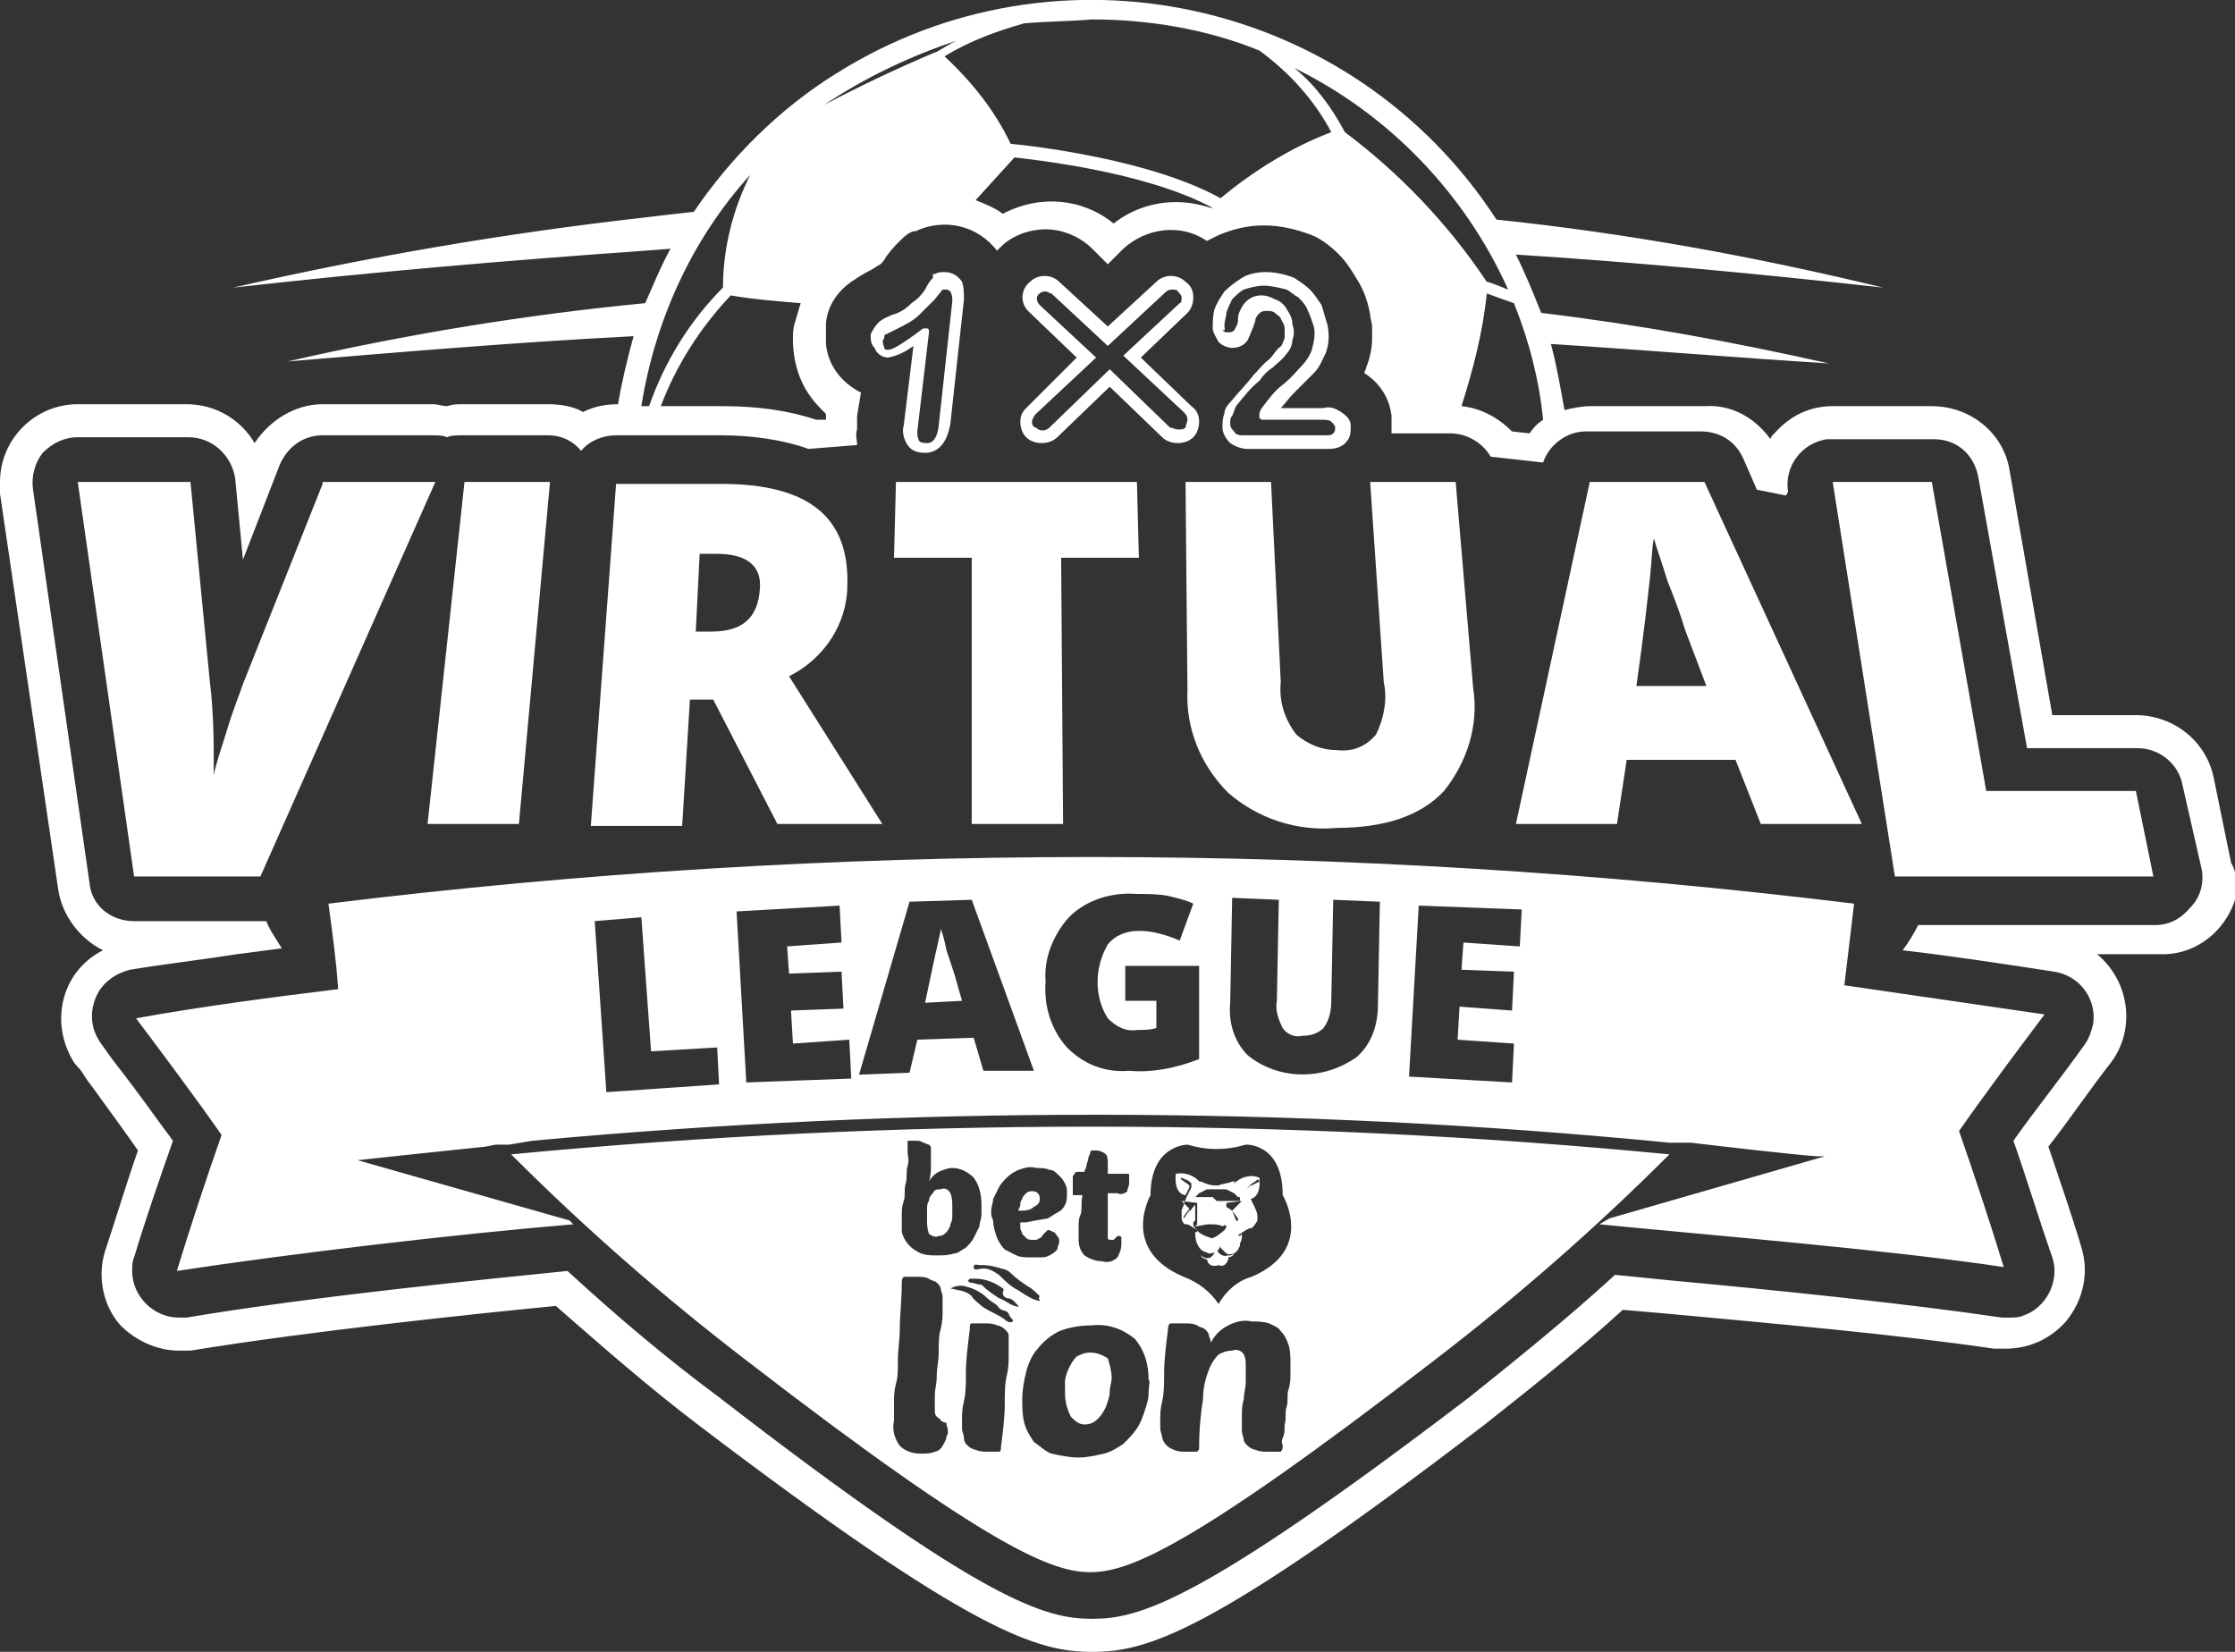 <?xml version="1.0" encoding="utf-8"?>
<!-- Generator: Adobe Illustrator 24.1.3, SVG Export Plug-In . SVG Version: 6.00 Build 0)  -->
<svg version="1.1" id="Layer_1" xmlns="http://www.w3.org/2000/svg" xmlns:xlink="http://www.w3.org/1999/xlink" x="0px" y="0px"
	 width="115px" height="85px" viewBox="0 0 115 85" style="enable-background:new 0 0 115 85;" xml:space="preserve">
<rect x="0" y="0" width="115" height="85" fill="#333333" stroke="none"/>
<style type="text/css">
	.st0{fill:#FFFFFF;}
</style>
<path class="st0" d="M114.8,44.4l-0.9-4.4c-0.4-1.9-2.1-3.2-4-3.2h-4.3l-2.2-12.6c-0.3-1.9-2-3.3-4-3.3h-5.1c-1.2,0-2.2,0.5-3,1.4
	c-0.1,0.1-0.2,0.2-0.2,0.3c-0.8-1.1-2-1.8-3.4-1.7h-5.9c-0.4,0-0.9,0.1-1.3,0.2c-0.2-1.1-0.4-2.3-0.7-3.4c4.7,0.3,9.5,0.7,14.3,1
	c-4.9-1.1-9.8-2-14.8-2.6c-0.4-1-0.8-2-1.3-3c6.3,0.4,12.6,1,18.9,1.7c-6.6-1.6-13.2-2.8-19.9-3.5C69.6-0.1,54.4-3.4,43,3.8
	c-2.9,1.8-5.4,4.3-7.3,7.1c-0.9,0.1-1.8,0.2-2.6,0.3C26,12,19,13.2,12,14.8c7.1-0.8,14.1-1.4,21.2-1.9l1.3-0.1
	c-0.5,0.9-0.9,1.9-1.3,2.8c-6.2,0.6-12.3,1.6-18.4,3c6-0.5,11.9-1,17.8-1.3c-0.3,1.1-0.6,2.3-0.8,3.5l0,0c-0.6,0-1.2,0.1-1.8,0.4
	c-0.5-0.3-1.2-0.4-1.8-0.4h-4.4c-0.3,0-0.5,0-0.8,0.1c-0.2,0-0.5-0.1-0.7-0.1h-5.7c-1.4,0-2.7,0.8-3.5,2c-0.7-1.2-2-2-3.5-2H4
	c-2.2,0-4,1.8-4,4c0,0.2,0,0.4,0,0.6L3,45.8c0.2,1.3,1.1,2.5,2.3,3.1c-2,1-2.7,3.4-1.7,5.4c0.1,0.2,0.2,0.4,0.4,0.6
	c0.2,0.2,0.3,0.4,0.5,0.7l0.3,0.4c0.8,1.1,1.6,2.2,2.3,3.2c-0.6,1.7-1.1,3.4-1.7,5.2c-0.4,1.3-0.1,2.8,0.8,3.8
	C7,69,8.1,69.5,9.2,69.5c0.2,0,0.4,0,0.6,0c6.1-1,14.7-1.9,18.8-2.3c2.4,2.1,4.8,4.2,7.3,6.1C50.1,84.1,53.4,85,56.2,85
	c2.8,0,6.1-0.9,20.2-11.7c2.4-1.9,4.8-3.8,7.1-5.9l2.3,0.2c5.4,0.5,12.1,1.1,16.8,1.8c0.2,0,0.4,0,0.6,0c1.2,0,2.3-0.5,3.1-1.4
	c0.9-1.1,1.2-2.5,0.8-3.8c-0.5-1.7-1.1-3.4-1.7-5.2c1.1-1.4,2.1-2.9,3.2-4.3c1.3-1.7,1-4.2-0.7-5.6h3.2c2.2,0.1,4-1.7,4.1-3.9
	C115,45.1,115,44.7,114.8,44.4L114.8,44.4z M79.4,21.6L79.4,21.6c-0.3,0.2-0.5,0.4-0.7,0.7l-0.9-0.1c-0.7-0.7-1.6-1.2-2.6-1.3l0,0
	c0.6-1.9,1.1-3.8,1.3-5.8c0.3,0.1,0.8,0.3,1.4,0.5C78.7,17.6,79.2,19.6,79.4,21.6L79.4,21.6z M77.6,14.9c-0.5-0.2-1-0.4-1.1-0.4
	c-2-3-4.5-5.6-7.3-7.7c-0.7-1.3-1.5-2.4-2.6-3.3C71.5,5.9,75.4,10,77.6,14.9L77.6,14.9z M56.2,1c2.9,0,5.9,0.5,8.6,1.6
	c1.5,1.1,2.8,2.5,3.7,4.2c-2.1,0.8-4,2-5.7,3.4c-3.6-2-9.7-2.7-10.8-2.8c-0.8-1.7-2-3.2-3.4-4.5c1.3-0.8,2.7-1.3,4.1-1.7
	C53.9,1.1,55,1.1,56.2,1L56.2,1z M62.4,10.7l-0.1,0c-0.6-0.2-1.2-0.3-1.8-0.3c-1.2,0-2.3,0.4-3.2,1.1c-1.6-1.3-3.8-1.5-5.7-0.5
	c-0.4-0.3-0.9-0.5-1.4-0.7l0,0l2-2.2C53,8.2,58.9,8.8,62.4,10.7L62.4,10.7z M49.2,2.1c-0.6,0.3-1,0.6-1.1,0.6
	c-1.9,0.8-3.8,1.7-5.7,2.7C44.5,4,46.8,2.9,49.2,2.1z M41.2,15.6c-0.1,0.3-0.2,0.7-0.3,1c-0.1,0.3-0.1,0.6-0.1,0.9
	c0,1,0.3,2.1,0.9,2.9c0.2,0.3,0.5,0.6,0.8,0.9c0,0,0,0.3,0,0.3H42c-1.5-0.5-3.1-0.7-4.8-0.7H34c0.8-2.1,2-4,3.6-5.7
	C38.7,15.4,40,15.5,41.2,15.6z M38.6,9c-0.9,1.8-1.4,3.8-1.4,5.8c-1.7,1.7-3,3.8-3.8,6.1H33C33.7,16.5,35.6,12.3,38.6,9z
	 M112.7,46.7c-0.5,0.6-1.1,0.9-1.8,0.9H98.7c-0.2,0.4-0.5,0.9-0.8,1.3c2.6,0.3,5.2,0.7,7.8,1.1c1.3,0.2,2.2,1.4,2,2.7
	c-0.1,0.4-0.2,0.7-0.4,1c-1.2,1.7-2.5,3.3-3.7,5c0.7,2,1.3,4,2,6c0.4,1.2-0.3,2.6-1.5,3c-0.2,0.1-0.5,0.1-0.7,0.1
	c-0.1,0-0.2,0-0.4,0c-4.7-0.7-11.5-1.4-16.9-1.9l-3-0.3c-2.4,2.2-5,4.3-7.5,6.3C61.7,82.5,58.6,83.3,56.2,83.3S50.7,82.5,37,71.9
	c-2.7-2-5.3-4.2-7.8-6.5c-3.9,0.4-13.1,1.3-19.6,2.4c-0.1,0-0.2,0-0.4,0c-1.3,0-2.4-1.1-2.4-2.4c0-0.2,0-0.5,0.1-0.7
	c0.6-2,1.3-4,2-6c-0.9-1.2-1.8-2.5-2.9-3.9l-0.3-0.4l-0.5-0.7c-0.5-0.7-0.6-1.5-0.3-2.3c0.3-0.8,1-1.3,1.8-1.5
	c1.8-0.3,3.6-0.5,5.5-0.8l2.3-0.3c-0.3-0.5-0.6-0.9-0.8-1.4c-0.1,0-0.2,0-0.3,0H6.9c-1.2,0-2.2-0.8-2.3-2L1.7,25.2
	c-0.1-0.7,0.1-1.4,0.5-1.9c0.5-0.5,1.1-0.8,1.8-0.8h5.7c1.2,0,2.2,0.9,2.4,2.1l0.4,4.2l1.9-4.9c0.4-0.9,1.2-1.5,2.2-1.5h5.7
	c0.2,0,0.5,0,0.7,0.1c0.2-0.1,0.5-0.1,0.8-0.1h4.4c0.7,0,1.3,0.3,1.7,0.8l0,0c0.4-0.5,1.1-0.8,1.8-0.8h5.4c1.5,0,3.1,0.2,4.5,0.7
	l2.5-0.2c0-0.3-0.1-0.5,0-0.8c0-0.2,0-0.5,0-0.7l0.2-1.2c-1-0.5-1.7-1.4-1.8-2.5c0-0.2,0-0.3,0-0.5c0-0.2,0-0.4,0-0.6
	c0.1-0.9,0.6-1.6,1.3-2.1c0.3-0.2,0.6-0.4,1-0.6c0.2-0.1,0.3-0.2,0.5-0.3c0.1-0.1,0.2-0.2,0.3-0.4c0.3-0.4,0.5-0.6,0.6-0.7l0.1-0.1
	c0.2-0.2,0.4-0.4,0.7-0.5h0.1c1.5-0.7,3.2-0.3,4.2,1c0.1-0.1,0.2-0.2,0.2-0.2c0.6-0.6,1.5-0.9,2.3-0.9c0.9,0,1.8,0.4,2.4,1l0.8,0.8
	l0.8-0.8c1.2-1.1,3-1.3,4.3-0.4c0.2-0.1,0.4-0.2,0.6-0.3c0.7-0.3,1.5-0.5,2.3-0.5c0.9,0,1.7,0.2,2.5,0.5c0.5,0.2,1,0.6,1.4,1
	c0.4,0.4,0.7,0.9,1,1.4c0.3,0.5,0.5,1.1,0.6,1.7c0,0.2,0.1,0.4,0.1,0.6c0,0.2,0,0.4,0,0.6l0,0c0,0.5-0.1,1-0.3,1.5
	c0,0.1-0.1,0.2-0.1,0.3l0,0c0.8,0.5,1.3,1.3,1.4,2.2c0,0.2,0,0.4,0,0.5v0.1c0,0.1,0,0.2,0,0.3h3c0.9,0,1.7,0.5,2.1,1.2l2.7,0.3
	c0.3-0.9,1.2-1.6,2.2-1.6h5.9c1,0,1.8,0.5,2.2,1.4l0.7,1.6l1.5,0.3L92,25.3c-0.2-1.3,0.7-2.5,2-2.7c0.1,0,0.2,0,0.4,0h5.1
	c1.2,0,2.1,0.8,2.3,2l2.5,13.9h5.7c1.1,0,2.1,0.8,2.3,1.9l1,4.4C113.4,45.5,113.2,46.2,112.7,46.7z M16.6,24.9l-4.1,10.3
	c-0.2,0.6-0.5,1.3-0.8,2.3c-0.3,1-0.6,1.8-0.7,2.4c0-1.6,0-3.2-0.2-4.8l-1-10.3H4l2.9,20.3h6.5l9-20.3H16.6z M26.7,42.4l1.6-17.6
	h-4.4l-1.9,17.6H26.7z M35.5,36h1.2l3.3,6.4h5.4l-4.8-7.6c1.8-0.9,3-2.7,3-4.7c0.1-3.5-2-5.2-6.5-5.2h-5.4l-1.3,17.6h4.7L35.5,36z
	 M36,28.5h0.9c1.5,0,2.3,0.6,2.2,1.8c-0.1,1.5-0.9,2.2-2.5,2.2h-0.8L36,28.5z M46,28.7h4L50,42.4h4.7l-0.1-13.7h4l-0.1-3.9H46.1
	L46,28.7z M61.1,35.5c-0.1,2,0.7,3.9,2.1,5.3c1.5,1.3,3.5,2,5.6,1.8c2.4,0,4.3-0.6,5.5-1.9c1.2-1.5,1.8-3.4,1.5-5.3l-0.9-10.6h-4.4
	l0.7,10.3c0.2,0.9,0,1.9-0.4,2.7c-0.5,0.6-1.2,0.9-2,0.8c-0.8,0-1.5-0.3-2.1-0.8c-0.6-0.8-0.9-1.7-0.8-2.7l-0.5-10.3h-4.4L61.1,35.5
	z M83.7,39.1h5.6l1.3,3.3h5.2l-8.1-17.6h-5.9L78,42.4h5.2L83.7,39.1z M84.9,29.7c0.1-0.9,0.1-1.6,0.2-2c0.1,0.4,0.4,1.2,0.7,2.2
	c0.4,1,0.7,1.8,0.9,2.5l1.1,2.9h-3.6C84.6,32.5,84.8,30.6,84.9,29.7z M102.2,40.7l-2.8-15.9h-5.1l3.2,20.3h13.3l-0.9-4.4H102.2z
	 M62.6,64.3L62.6,64.3c-0.1,0.2-0.2,0.3-0.3,0.4c-0.2,0.1-0.4,0-0.5-0.1l0,0c0,0.1,0.2,0.2,0.3,0.2c0.1,0.5,0.6,0.3,0.6,0.3
	c0.2,0.1,0.4,0,0.5-0.3c0,0,0-0.1,0-0.1c0.1,0,0.3-0.1,0.3-0.2l0,0c-0.1,0.1-0.2,0.1-0.3,0.1C62.9,64.7,62.7,64.5,62.6,64.3z
	 M56.1,69.6c-0.3,0-0.5,0.1-0.7,0.2c-0.2,0.2-0.3,0.4-0.4,0.6c-0.1,0.2-0.2,0.5-0.2,0.7c0,0.2,0,0.5,0,0.6c0,0.4,0.1,0.8,0.3,1.2
	c0.2,0.2,0.4,0.4,0.7,0.4c0.3,0,0.5-0.1,0.7-0.3c0.2-0.2,0.3-0.4,0.4-0.6c0.1-0.3,0.2-0.5,0.2-0.8c0-0.2,0.1-0.5,0.1-0.7
	c0-0.3-0.1-0.7-0.2-1C56.7,69.7,56.4,69.6,56.1,69.6z M61.4,63.5L61.4,63.5L61.4,63.5L61.4,63.5z M53.5,61.7c0-0.1,0-0.2-0.1-0.3
	c-0.1-0.1-0.2-0.1-0.3-0.1c-0.1,0-0.2,0-0.3,0.1c-0.1,0.1-0.2,0.2-0.2,0.3c-0.1,0.1-0.1,0.2-0.1,0.3c0,0.1-0.1,0.2-0.1,0.3
	c0.3,0,0.6,0,0.8-0.2C53.4,62,53.5,61.9,53.5,61.7z M48.3,63.6c0.2,0,0.3-0.1,0.4-0.2c0.1-0.1,0.2-0.3,0.2-0.4
	c0.1-0.2,0.1-0.3,0.1-0.5c0-0.1,0-0.3,0-0.4c0-0.2,0-0.5-0.1-0.7c-0.1-0.2-0.3-0.3-0.5-0.2c-0.2,0-0.3,0-0.4,0.2
	c-0.1,0.1-0.2,0.2-0.2,0.4c-0.1,0.1-0.1,0.3-0.1,0.5c0,0.2,0,0.3,0,0.4c0,0.3,0,0.5,0.1,0.8C48,63.6,48.1,63.7,48.3,63.6z
	 M26.3,59.4c3.8,3.8,7.8,7.3,12.1,10.6c12.7,9.8,15.8,10.9,17.7,10.9c1.9,0,5-1.1,17.7-10.9c4.3-3.3,8.3-6.8,12.1-10.6
	C66.2,57.5,46.2,57.5,26.3,59.4z M55.2,60.8c0-0.1,0-0.1,0-0.2c0-0.1,0-0.1,0.1-0.2c0-0.1,0.1-0.1,0.2-0.1c0.1,0,0.2,0,0.3,0
	c0-0.1,0.1-0.2,0.1-0.3c0-0.1,0.1-0.3,0.1-0.4c0-0.1,0.1-0.2,0.1-0.3c0-0.1,0.1-0.1,0.1-0.1h0.2c0.2,0,0.4,0.1,0.5,0.2
	c0.1,0.1,0.1,0.3,0.1,0.5c0,0.1,0,0.3,0,0.5H58c0.1,0,0.1,0,0.1,0.1v0.4c0,0.1-0.1,0.3-0.1,0.4c-0.1,0.1-0.3,0.2-0.5,0.1H57
	c0,0.2,0,0.4,0,0.6s0,0.4,0,0.6c0,0.2,0,0.3,0,0.5c0,0.1,0,0.2,0,0.3c0,0.1,0,0.2,0,0.3c0,0.1,0.1,0.1,0.2,0.1c0,0,0.1,0,0.1,0
	l0.1-0.1l0.1-0.1c0,0,0.1,0,0.1,0c0,0,0.1,0,0.1,0.1c0,0.1,0,0.2,0,0.3c0,0.3-0.1,0.5-0.2,0.7c-0.2,0.2-0.5,0.3-0.8,0.2
	c-0.3,0-0.6-0.1-0.9-0.3c-0.2-0.2-0.3-0.5-0.3-0.8c0-0.1,0-0.2,0-0.3s0-0.2,0-0.4s0-0.4,0.1-0.6c0.1-0.3,0-0.6,0.1-1h-0.4h-0.1
	c0,0,0-0.1,0-0.1L55.2,60.8z M51,62.3c0-0.2,0.1-0.4,0.1-0.6c0.1-0.2,0.2-0.4,0.3-0.6c0.1-0.2,0.3-0.4,0.4-0.5
	c0.2-0.2,0.4-0.3,0.6-0.4c0.3-0.1,0.6-0.2,0.9-0.1c0.2,0,0.5,0,0.7,0.1c0.2,0,0.3,0.1,0.5,0.3c0.1,0.1,0.2,0.2,0.3,0.4
	c0.1,0.2,0.1,0.3,0.1,0.5c0,0.2,0,0.4-0.1,0.6c-0.1,0.2-0.2,0.3-0.4,0.4c-0.2,0.1-0.3,0.2-0.5,0.3l-0.6,0.1l-0.5,0.1h-0.3
	c0,0.1,0,0.2,0,0.3c0,0.1,0.1,0.2,0.1,0.3c0.1,0.1,0.1,0.1,0.2,0.2c0.1,0.1,0.2,0.1,0.4,0.1c0.1,0,0.2,0,0.3-0.1
	c0.1,0,0.1-0.1,0.2-0.2l0.1-0.1c0,0,0.1-0.1,0.1-0.1h0.1l0.2,0.1c0.1,0,0.1,0.1,0.2,0.2c0.1,0.1,0.1,0.2,0.1,0.3
	c0,0.1-0.1,0.3-0.1,0.4c-0.1,0.1-0.2,0.2-0.4,0.3c-0.2,0.1-0.3,0.1-0.5,0.1c-0.2,0-0.4,0-0.5,0c-0.2,0-0.5,0-0.7-0.1
	c-0.2-0.1-0.4-0.2-0.6-0.3c-0.2-0.2-0.3-0.4-0.4-0.6c-0.1-0.3-0.2-0.6-0.2-0.9C51,62.6,51,62.5,51,62.3z M53.5,66.9
	c0,0.1-0.1,0-0.2,0c-0.3-0.1-0.6-0.3-0.9-0.5c-0.4-0.2-0.7-0.5-1-0.8c-0.3-0.2-0.6-0.4-1-0.3c-0.1,0-0.3,0.1-0.3-0.1
	c0-0.2,0.2-0.1,0.3-0.1h0.2c0.3,0,0.7,0.1,1,0.2c0.1,0,0.3,0.1,0.4,0.2c0.3,0.3,0.6,0.5,0.9,0.7c0.2,0.1,0.4,0.3,0.6,0.5
	C53.4,66.8,53.5,66.9,53.5,66.9L53.5,66.9z M46.4,62.5c0-0.2,0-0.4,0.1-0.7c0.1-0.3,0-0.5,0.1-0.9c0.1-0.3,0-0.6,0.1-0.9
	c0.1-0.3,0-0.5,0-0.7c0-0.2,0-0.3,0-0.4c0-0.1,0-0.1,0-0.2c0,0,0.1,0,0.1,0h0.3c0.1,0,0.3,0,0.4,0.1c0.1,0,0.2,0.1,0.3,0.1
	c0.1,0.1,0.1,0.1,0.1,0.2c0,0.1,0,0.2,0,0.3c0,0.1,0,0.3,0,0.5c0,0.3,0,0.6-0.1,0.9c0.1-0.2,0.3-0.4,0.5-0.5
	c0.2-0.1,0.5-0.2,0.7-0.2c0.4,0,0.8,0.2,1.1,0.5c0.3,0.4,0.4,0.9,0.4,1.4c0,0.2,0,0.4,0,0.5c0,0.2-0.1,0.4-0.1,0.6
	c-0.1,0.2-0.2,0.4-0.3,0.6c-0.1,0.2-0.3,0.4-0.4,0.5c-0.2,0.1-0.4,0.3-0.6,0.3c-0.3,0.1-0.6,0.1-0.9,0.1c-0.3,0-0.7,0-1-0.2
	c-0.4-0.2-0.7-0.6-0.8-1c0-0.2,0-0.4,0-0.6C46.4,62.8,46.4,62.7,46.4,62.5z M48.7,73.9c0,0.2-0.1,0.3-0.2,0.5
	c-0.1,0.2-0.3,0.3-0.4,0.3c-0.2,0.1-0.5,0.1-0.7,0.1c-0.4,0-0.8-0.1-1.1-0.4c-0.3-0.4-0.4-0.9-0.3-1.3c0-0.1,0-0.2,0-0.4
	c0-0.1,0-0.3,0-0.6c0-0.2,0-0.5,0.1-0.9c0.1-0.3,0.1-0.7,0.1-1.2c0-0.5,0.1-1.1,0.1-1.7c0-0.6,0.1-1.4,0.1-2.3c0-0.1,0-0.2,0.1-0.3
	c0.1,0,0.1,0,0.2,0h0.5c0.2,0,0.4,0,0.6,0.1c0.1,0.1,0.3,0.1,0.4,0.2c0.1,0.1,0.2,0.2,0.2,0.3c0,0.1,0.1,0.3,0.1,0.4
	c0,0.2,0,0.4,0,0.7c0,0.3,0,0.6-0.1,1c-0.1,0.3-0.1,0.8-0.1,1.2c0,0.4-0.1,0.8-0.1,1.2c0,0.4-0.1,0.7-0.1,1c0,0.3,0,0.5,0,0.7
	c0,0.2,0,0.3,0.1,0.4c0.1,0.1,0.2,0.1,0.2,0.2l0.2,0.1c0.1,0,0.1,0,0.1,0.1C48.8,73.6,48.8,73.8,48.7,73.9L48.7,73.9z M51.9,69.8
	c0,0.2,0,0.6-0.1,1c-0.1,0.4-0.1,0.9-0.1,1.5c0,0.6-0.1,1.4-0.2,2.2c0,0.1,0,0.2-0.1,0.2c-0.1,0-0.1,0-0.2,0h-0.4
	c-0.2,0-0.4,0-0.6-0.1c-0.1,0-0.3-0.1-0.4-0.2c-0.1-0.1-0.2-0.2-0.2-0.4c0-0.2-0.1-0.3-0.1-0.5c0-0.1,0-0.3,0-0.5s0-0.5,0.1-0.9
	c0.1-0.4,0.1-0.9,0.1-1.5c0-0.6,0.1-1.4,0.2-2.2c0-0.2,0-0.3,0.1-0.3c0.1,0,0.1,0,0.2,0h0.5c0.2,0,0.4,0,0.6,0.1
	c0.1,0,0.3,0.1,0.4,0.2c0.1,0.1,0.2,0.2,0.2,0.3c0,0.2,0,0.3,0,0.5C51.9,69.3,51.9,69.5,51.9,69.8L51.9,69.8z M52.1,68
	c-0.1,0.1-0.3,0-0.4-0.1c-0.4-0.3-0.8-0.4-1.2-0.7c-0.2-0.2-0.4-0.3-0.5-0.5c-0.3-0.3-0.7-0.3-1.1-0.4c0.2-0.1,0.5-0.2,0.8-0.1
	c0.4,0.1,0.8,0.3,1.1,0.6c0.2,0.2,0.5,0.3,0.6,0.5c0.2,0.2,0.4,0.1,0.5,0.3C52,67.9,52.2,67.9,52.1,68L52.1,68z M52.4,67.2
	c0,0.1-0.1,0-0.2,0c-0.3-0.1-0.5-0.3-0.8-0.4c-0.3-0.2-0.6-0.4-0.8-0.6c-0.1-0.1-0.1-0.1-0.2-0.1S50.1,66,49.9,66
	c0,0-0.1-0.1-0.1-0.1s0.1-0.1,0.1-0.1h0.3c0.5,0,1,0.2,1.4,0.5c0.1,0.1,0,0.1,0,0.2c0,0.1,0,0.2,0.2,0.3
	C52.1,66.8,52.2,67,52.4,67.2C52.4,67.2,52.4,67.2,52.4,67.2L52.4,67.2z M59.1,71.7c0,0.3-0.1,0.6-0.2,0.9c-0.1,0.3-0.2,0.6-0.4,0.9
	c-0.2,0.3-0.4,0.5-0.7,0.8c-0.3,0.2-0.6,0.4-1,0.5c-0.4,0.1-0.9,0.2-1.3,0.2c-0.5,0-0.9-0.1-1.4-0.2c-0.3-0.1-0.6-0.4-0.9-0.6
	c-0.2-0.3-0.4-0.6-0.5-1c-0.1-0.4-0.1-0.8-0.1-1.2c0-0.5,0.1-1,0.2-1.4c0.1-0.4,0.3-0.9,0.6-1.2c0.3-0.4,0.7-0.7,1.1-0.9
	c0.5-0.2,1.1-0.3,1.7-0.3c0.8-0.1,1.6,0.2,2.2,0.7c0.5,0.6,0.7,1.3,0.7,2.1C59.2,71.1,59.1,71.3,59.1,71.7L59.1,71.7z M66.4,70.7
	c0,0.2,0,0.5-0.1,0.8c-0.1,0.3,0,0.6-0.1,0.9s0,0.6-0.1,0.9c0,0.3,0,0.5-0.1,0.7c-0.1,0.2,0,0.3,0,0.4c0,0.1,0,0.2-0.1,0.3
	c-0.1,0-0.2,0-0.3,0h-0.4c-0.2,0-0.4,0-0.6-0.1c-0.1,0-0.3-0.1-0.4-0.2c-0.1-0.1-0.2-0.2-0.2-0.3c0-0.1-0.1-0.3-0.1-0.5
	c0-0.2,0-0.4,0-0.7s0-0.6,0.1-0.9c0-0.3,0.1-0.6,0.1-0.9c0-0.3,0-0.5,0-0.8c0-0.2,0-0.4-0.1-0.6c-0.1-0.2-0.4-0.3-0.6-0.2
	c-0.3,0-0.5,0.1-0.7,0.2c-0.2,0.2-0.4,0.5-0.5,0.8c-0.2,0.5-0.3,1-0.3,1.5c-0.1,0.6-0.2,1.5-0.2,2.5c0,0.1,0,0.1-0.1,0.2
	c-0.1,0-0.1,0-0.2,0h-0.4c-0.2,0-0.4,0-0.6-0.1c-0.3-0.1-0.5-0.3-0.6-0.6c0-0.2-0.1-0.3-0.1-0.5c0-0.1,0-0.3,0-0.5s0-0.5,0.1-0.9
	c0.1-0.4,0.1-0.9,0.1-1.5s0.1-1.4,0.2-2.2c0-0.1,0-0.2,0.1-0.3c0,0,0.1,0,0.2,0H61c0.2,0,0.4,0,0.6,0.1c0.1,0.1,0.3,0.1,0.4,0.2
	c0.1,0.1,0.2,0.2,0.2,0.3c0,0.1,0.1,0.2,0.1,0.4c0.2-0.4,0.5-0.7,0.9-0.9c0.4-0.2,0.8-0.3,1.2-0.2c0.3,0,0.6,0,0.9,0.1
	c0.2,0.1,0.5,0.2,0.6,0.4c0.2,0.2,0.3,0.4,0.4,0.7c0.1,0.3,0.1,0.7,0.1,1C66.4,70.3,66.4,70.5,66.4,70.7L66.4,70.7z M64.4,65.7
	c-0.7,0.2-1.3,0.7-1.7,1.4c-0.4-0.6-1-1.1-1.8-1.4c-3.3-1.4-1.7-4.2-1.7-4.2c0-2.6,1.9-2.6,1.9-2.6c1,0.3,2,0.3,3,0
	c0,0,1.9-0.1,1.9,2.6C66,61.5,67.7,64.3,64.4,65.7L64.4,65.7z M63.5,60.9L63.5,60.9c0-0.1,0.1-0.1,0.1-0.1c0,0,0,0-0.2,0
	c-0.2,0.1-0.5,0.1-0.7,0.2h-0.2c-0.2,0-0.5-0.1-0.7-0.2c-0.2,0-0.1,0-0.1,0c0,0,0.1,0.1,0.1,0.1l0,0c-0.3-0.4-0.8-0.6-1.3-0.5
	c-0.1,1,0.4,1.1,0.5,1.1l0.1-0.2l0.1-0.2c0,0,0,0,0-0.1l0,0l0,0c-0.1-0.1-0.3-0.2-0.4-0.3c-0.1,0,0-0.1,0-0.1l0.2,0.1
	c0.1,0,0.2,0.1,0.3,0.2c0,0.1,0,0.1,0,0.2l-0.1,0.2c-0.1,0.2-0.2,0.4-0.3,0.7c0,0.1-0.1,0.2-0.1,0.3c0,0.1,0,0.2,0,0.2
	c0,0.1,0,0.1,0,0.2c0,0.1,0.1,0.3,0.2,0.3h0.1l0.2,0.1l0.3,0.2c0,0,0,0.1,0,0.1l-0.1,0l0,0v0.1c0,0.3,0.1,0.6,0.3,0.8
	c0.1,0.1,0.2,0.1,0.4,0.2c0.3,0,0.5-0.1,0.6-0.4l0,0c0,0,0,0,0,0.1c0.1,0.1,0.2,0.2,0.3,0.3c0.2,0.1,0.5,0,0.6-0.2l0,0l0,0l0.1-0.2
	v-0.1c0.1-0.2,0.1-0.3,0.1-0.5l0,0l0,0l-0.1,0.1c-0.1,0-0.1-0.1,0-0.1l0.3-0.2l0.2-0.1h0.1c0.1-0.1,0.2-0.2,0.3-0.4
	c0-0.1,0-0.1,0-0.2c0-0.2-0.1-0.4-0.2-0.6c-0.1-0.2-0.2-0.4-0.2-0.6c0-0.1-0.1-0.1-0.1-0.2c0-0.1,0-0.1,0.1-0.2
	c0.1-0.1,0.3-0.2,0.4-0.3c0.1,0,0.1,0.1,0.1,0.1L64.4,61c-0.1,0-0.2,0.1-0.2,0.2l0,0l0,0v0.1c0,0.1,0.1,0.2,0.1,0.3v0.1
	c0.1,0,0.6-0.1,0.5-1.1C64.3,60.4,63.8,60.6,63.5,60.9z M63.4,62.3l0.3,0.4c0,0,0,0,0,0.1s0,0-0.1,0l0,0L63.4,62.3l-0.3-0.2L63,62
	l0,0l0,0l0,0v0.3v0.1v0.2v0.1c0,0,0,0,0,0.1v0.1v0.1l0,0l0,0l0,0V63l0.1,0.1l0,0l0,0l0,0l0,0l0,0l0,0c0,0,0,0.1-0.1,0.2
	c-0.1,0.1-0.6,0.5-0.7,0.4c-0.3-0.1-0.6-0.2-0.8-0.5c0,0-0.1-0.1-0.1-0.2l0,0l0,0l0,0l0,0l0,0l0,0l0-0.1l0.1-0.1l0,0l0,0l0,0
	c0,0,0,0,0-0.1v-0.1c0,0,0,0,0-0.1v-0.1v-0.1v-0.1v-0.1v-0.1V62l0,0l0,0l0,0l0,0l-0.1,0.1c-0.1,0.1-0.1,0.2-0.2,0.2
	c-0.1,0.1-0.2,0.3-0.3,0.4l0,0l0,0l0,0c0,0,0,0,0-0.1l0.3-0.4l0,0l-0.4-0.4l0.8,0.1l0,0l0,0c0,0,0,0,0,0.1v0.2c0,0,0,0.1,0,0.1v0.3
	v0.1v0.1c0,0,0,0,0,0.1v0.1V63c0,0-0.1,0.1-0.1,0.1l0,0l0,0l0,0l0,0l0,0l0,0l0,0l0,0c0.2,0,0.5-0.1,0.7-0.1c0.3,0,0.5,0,0.7,0.1l0,0
	l0,0l0,0l0,0l0,0l0,0l0,0l0,0L63.1,63v-0.1v-0.1v-0.1c0,0,0,0,0-0.1v-0.1v-0.1c0,0,0,0,0-0.1l0,0l0,0c0,0,0-0.1,0-0.1
	c0,0,0-0.1,0-0.1v-0.1c0,0,0,0,0-0.1c0-0.1,0,0,0,0l0,0l0.8-0.1l-0.4,0.4L63.4,62.3z M63.8,61.8L63.8,61.8h-0.2h-0.1h-0.2H63h-0.4
	l-0.2-0.2h-0.1h-0.1H62h-0.1h-0.1h-0.2h-0.1h-0.1l0,0h0.1l0.1-0.1l0.1-0.1l0.2-0.1l0.2-0.1h0h0.1h0.1c0.1,0,0.2,0,0.2,0h0.2H63h0.1
	l0.2,0.1l0.2,0.1l0.1,0.1l0.1,0.1h0.1l0,0L63.8,61.8z M52.5,21.7c0,0.3,0.1,0.6,0.3,0.8c0.2,0.2,0.5,0.3,0.8,0.3
	c0.3,0,0.6-0.1,0.8-0.3l2.7-2.6l2.7,2.6c0.2,0.2,0.5,0.3,0.8,0.3c0.3,0,0.6-0.1,0.8-0.3c0.2-0.2,0.3-0.5,0.3-0.8
	c0-0.3-0.1-0.6-0.4-0.8l-2.6-2.5l2.4-2.3c0.2-0.2,0.3-0.5,0.3-0.8c0-0.3-0.1-0.6-0.4-0.8c-0.4-0.4-1.1-0.4-1.5,0l-2.5,2.3l-2.5-2.3
	c-0.4-0.4-1.1-0.4-1.5,0c-0.5,0.4-0.5,1.1-0.1,1.5c0,0,0,0,0.1,0.1l2.4,2.3L52.8,21C52.6,21.2,52.5,21.4,52.5,21.7z M53.1,21.7
	c0-0.1,0.1-0.3,0.2-0.4l3.1-2.9l-2.9-2.7c-0.2-0.2-0.2-0.5,0-0.6c0,0,0,0,0,0c0.1-0.1,0.2-0.1,0.3-0.1c0.1,0,0.2,0.1,0.3,0.1
	l2.9,2.7l2.9-2.7c0.1-0.1,0.2-0.2,0.4-0.2c0.1,0,0.3,0,0.3,0.1c0.1,0.1,0.2,0.2,0.2,0.3c0,0.1,0,0.3-0.1,0.3l-2.9,2.7l3.1,2.9
	c0.1,0.1,0.2,0.2,0.2,0.4c0,0.1-0.1,0.3-0.1,0.4c-0.1,0.1-0.2,0.1-0.4,0.1c-0.1,0-0.3-0.1-0.4-0.1l-3.1-3l-3.1,3
	c-0.2,0.2-0.5,0.2-0.7,0C53.2,22,53.1,21.9,53.1,21.7L53.1,21.7z M45.7,18.4c0.5-0.1,0.9-0.3,1.3-0.6l-0.5,4.1c-0.1,0.3,0,0.7,0.2,1
	c0.2,0.3,0.5,0.4,0.9,0.4c0.5,0,1.1-0.3,1.3-1.5l0.7-6.4c0-0.3,0-0.6-0.1-0.9C49.3,14.2,49,14,48.6,14c-0.2,0-0.3,0-0.5,0.1l-0.1,0
	L48,14.3c-0.2,0.2-0.3,0.4-0.4,0.6c-0.2,0.3-0.4,0.5-0.7,0.7c-0.3,0.3-0.6,0.5-1,0.6c-0.2,0.1-0.5,0.2-0.7,0.4
	c-0.2,0.2-0.3,0.4-0.4,0.6c0,0.3,0,0.5,0.2,0.7C45.1,18.2,45.4,18.4,45.7,18.4z M45.5,17.4c0-0.1,0-0.2,0.1-0.2
	c0.2-0.1,0.4-0.2,0.6-0.3c0.4-0.2,0.8-0.4,1.1-0.7c0.3-0.3,0.5-0.5,0.8-0.8l0.4-0.5l0,0c0.1,0,0.1,0,0.2,0c0.1,0,0.2,0.1,0.2,0.1
	c0.1,0.2,0.1,0.3,0.1,0.5l-0.7,6.4c-0.1,0.9-0.5,0.9-0.6,0.9c-0.1,0-0.3,0-0.4-0.1c-0.1-0.2-0.1-0.3-0.1-0.5l0.6-5.1
	c0-0.1,0-0.2-0.1-0.2c0,0-0.1,0-0.1,0c0,0-0.1,0-0.1,0c-1.2,0.9-1.6,1.1-1.8,1.1c-0.1,0-0.2,0-0.2-0.1
	C45.4,17.6,45.4,17.5,45.5,17.4L45.5,17.4z M62.7,17.6c0.2,0.2,0.5,0.3,0.7,0.3c0.3,0,0.6-0.1,0.8-0.4c0.1-0.2,0.2-0.5,0.3-0.7
	c0-0.1,0.1-0.2,0.1-0.4C64.8,16,65,16,65.2,16c0.1,0,0.3,0,0.4,0.1c0.1,0.1,0.3,0.2,0.3,0.3c0.1,0.2,0.2,0.3,0.2,0.5
	c0,0.2,0,0.3,0,0.5c-0.1,0.2-0.1,0.4-0.3,0.5c-0.2,0.2-0.3,0.4-0.5,0.6c-0.3,0.2-0.5,0.5-0.8,0.8c-0.3,0.4-0.7,0.8-1.2,1.4
	c-0.2,0.2-0.3,0.4-0.3,0.6c-0.1,0.2-0.1,0.5-0.1,0.7c0,0.3,0.2,0.6,0.4,0.8c0.3,0.2,0.6,0.3,0.9,0.3h4.2c0.3,0,0.7-0.1,0.9-0.4
	c0.2-0.2,0.2-0.5,0.2-0.8c0-0.3-0.2-0.5-0.5-0.7c-0.3-0.2-0.6-0.3-0.9-0.2h-2.2c0.2-0.2,0.4-0.5,0.7-0.8c0.3-0.3,0.8-0.8,1-1
	c0.3-0.3,0.4-0.6,0.6-1c0.2-0.5,0.2-1,0.1-1.5c-0.1-0.3-0.2-0.7-0.3-1c-0.2-0.3-0.4-0.6-0.6-0.8c-0.2-0.2-0.5-0.4-0.8-0.6
	c-0.5-0.2-1-0.3-1.5-0.3c-0.4,0-0.9,0.1-1.2,0.3c-0.3,0.2-0.6,0.4-0.9,0.7c-0.2,0.3-0.4,0.6-0.5,0.9c-0.1,0.3-0.1,0.7-0.1,1
	C62.4,17.1,62.6,17.4,62.7,17.6z M63.1,16.1c0.1-0.3,0.2-0.5,0.3-0.7c0.2-0.2,0.4-0.4,0.6-0.5c0.3-0.1,0.7-0.2,1-0.2
	c0.4,0,0.8,0.1,1.2,0.2c0.2,0.1,0.4,0.3,0.6,0.4c0.2,0.2,0.4,0.4,0.5,0.7c0.1,0.2,0.2,0.5,0.3,0.8c0.1,0.4,0,0.8-0.1,1.2
	c-0.1,0.3-0.3,0.6-0.5,0.8c-0.2,0.2-0.5,0.6-1,1c-0.4,0.3-0.7,0.7-1,1.1c-0.1,0.1-0.2,0.3-0.2,0.4c0,0.1,0,0.2,0,0.2
	c0.1,0.1,0.1,0.1,0.2,0.1H68c0.2,0,0.4,0,0.5,0.1c0.1,0.1,0.2,0.2,0.2,0.3c0,0.1,0,0.2-0.1,0.3c-0.1,0.1-0.2,0.1-0.4,0.1h-4.2
	c-0.2,0-0.4,0-0.5-0.2c-0.1-0.1-0.2-0.2-0.2-0.4c0-0.2,0-0.3,0.1-0.4c0.1-0.2,0.1-0.3,0.2-0.5c0.4-0.5,0.8-1,1.2-1.3
	c0.2-0.3,0.4-0.5,0.7-0.7c0.2-0.2,0.5-0.4,0.7-0.7c0.2-0.2,0.3-0.5,0.3-0.7c0.1-0.3,0.1-0.5,0-0.8c0-0.3-0.1-0.5-0.3-0.8
	c-0.1-0.2-0.3-0.4-0.6-0.5c-0.2-0.1-0.4-0.2-0.7-0.2c-0.5,0-0.9,0.3-1.1,0.8c-0.1,0.2-0.1,0.3-0.1,0.5c0,0.2-0.1,0.3-0.2,0.5
	c-0.1,0.1-0.2,0.1-0.3,0.1c-0.1,0-0.2,0-0.3-0.1C63.1,17,63,16.9,63,16.8C63,16.5,63.1,16.3,63.1,16.1L63.1,16.1z M48.7,48.9
	c-0.1-0.5-0.2-0.9-0.3-1.1c0,0.2-0.1,0.5-0.2,1c-0.1,0.4-0.3,1.4-0.6,2.8l1.9-0.1l-0.4-1.4L48.7,48.9z M95.4,46.5
	c-26.1-3.2-52.5-3.2-78.5,0c0.2,1.5,0.4,2.9,0.5,4.4c-3.3,0.4-7.1,0.9-10.4,1.5c1.5,2,3,4,4.4,6c-0.8,2.3-1.6,4.7-2.3,7
	c5.9-0.9,14.4-1.9,20.4-2.4l-0.2-0.2l-10.9-3.1l0,0l0.6-0.1l-0.6,0.1c0,0,3.7-0.4,6.6-0.7l0,0l0.5-0.1h0.1H26h0.2l1.2-0.2l0,0
	c19.5-1.8,39.1-1.8,58.5,0.1h0.2l0,0h0.4h0.1H87l0,0c1.7,0.2,5.1,0.6,6.5,0.7h0.3h0.1l-11.1,3.2L82.3,63c6.1,0.6,14.8,1.3,20.8,2.2
	c-0.7-2.3-1.5-4.7-2.3-7c1.4-2,2.9-4,4.4-6c-3.4-0.5-6.9-1-10.3-1.5L95.4,46.5z M31.2,56.2l-0.6-8.8l2.4-0.2l0.5,6.9l3.4-0.2
	l0.1,1.9L31.2,56.2z M38.4,55.7l-0.5-8.8l5.3-0.3l0.1,1.9l-2.8,0.2l0.1,1.4l2.7-0.1l0.1,1.9l-2.7,0.1l0.1,1.7l2.9-0.2l0.1,2
	L38.4,55.7z M50.6,55.1l-0.5-1.7l-2.9,0.1l-0.4,1.7l-2.6,0.1l2.6-8.9l3.2-0.1l3.2,8.8L50.6,55.1z M58.1,55.1
	c-1.2,0.1-2.3-0.3-3.2-1.2c-0.8-0.9-1.2-2.1-1.1-3.4c-0.1-1.2,0.4-2.4,1.2-3.3c0.9-0.9,2.2-1.3,3.5-1.2c0.5,0,1.1,0,1.6,0.1
	c0.4,0.1,0.9,0.2,1.3,0.4l-0.7,1.9c-0.7-0.3-1.4-0.5-2.1-0.5c-0.6,0-1.2,0.2-1.6,0.7c-0.7,1.2-0.7,2.7,0,3.8
	c0.4,0.4,0.9,0.7,1.5,0.6c0.3,0,0.7,0,1-0.1v-1.4h-1.6v-1.8h3.8v4.8C60.4,55,59.2,55.2,58.1,55.1L58.1,55.1z M70.9,51.7
	c0,1-0.3,2-1.1,2.7c-1.7,1.2-4,1.2-5.6-0.1c-0.7-0.7-1-1.7-0.9-2.7l0.1-5.4l2.4,0.1l-0.1,5.2c-0.1,0.5,0.1,1,0.3,1.4
	c0.2,0.3,0.6,0.5,1,0.4c0.4,0,0.8-0.1,1.1-0.4c0.3-0.4,0.4-0.9,0.4-1.4l0.1-5.2l2.4,0.1L70.9,51.7z M78.2,48.7l-2.9-0.2l-0.1,1.4
	l2.7,0.1L77.8,52l-2.7-0.2l-0.1,1.7l2.9,0.2l-0.1,2l-5.3-0.3l0.5-8.8l5.3,0.2L78.2,48.7z"/>
</svg>
